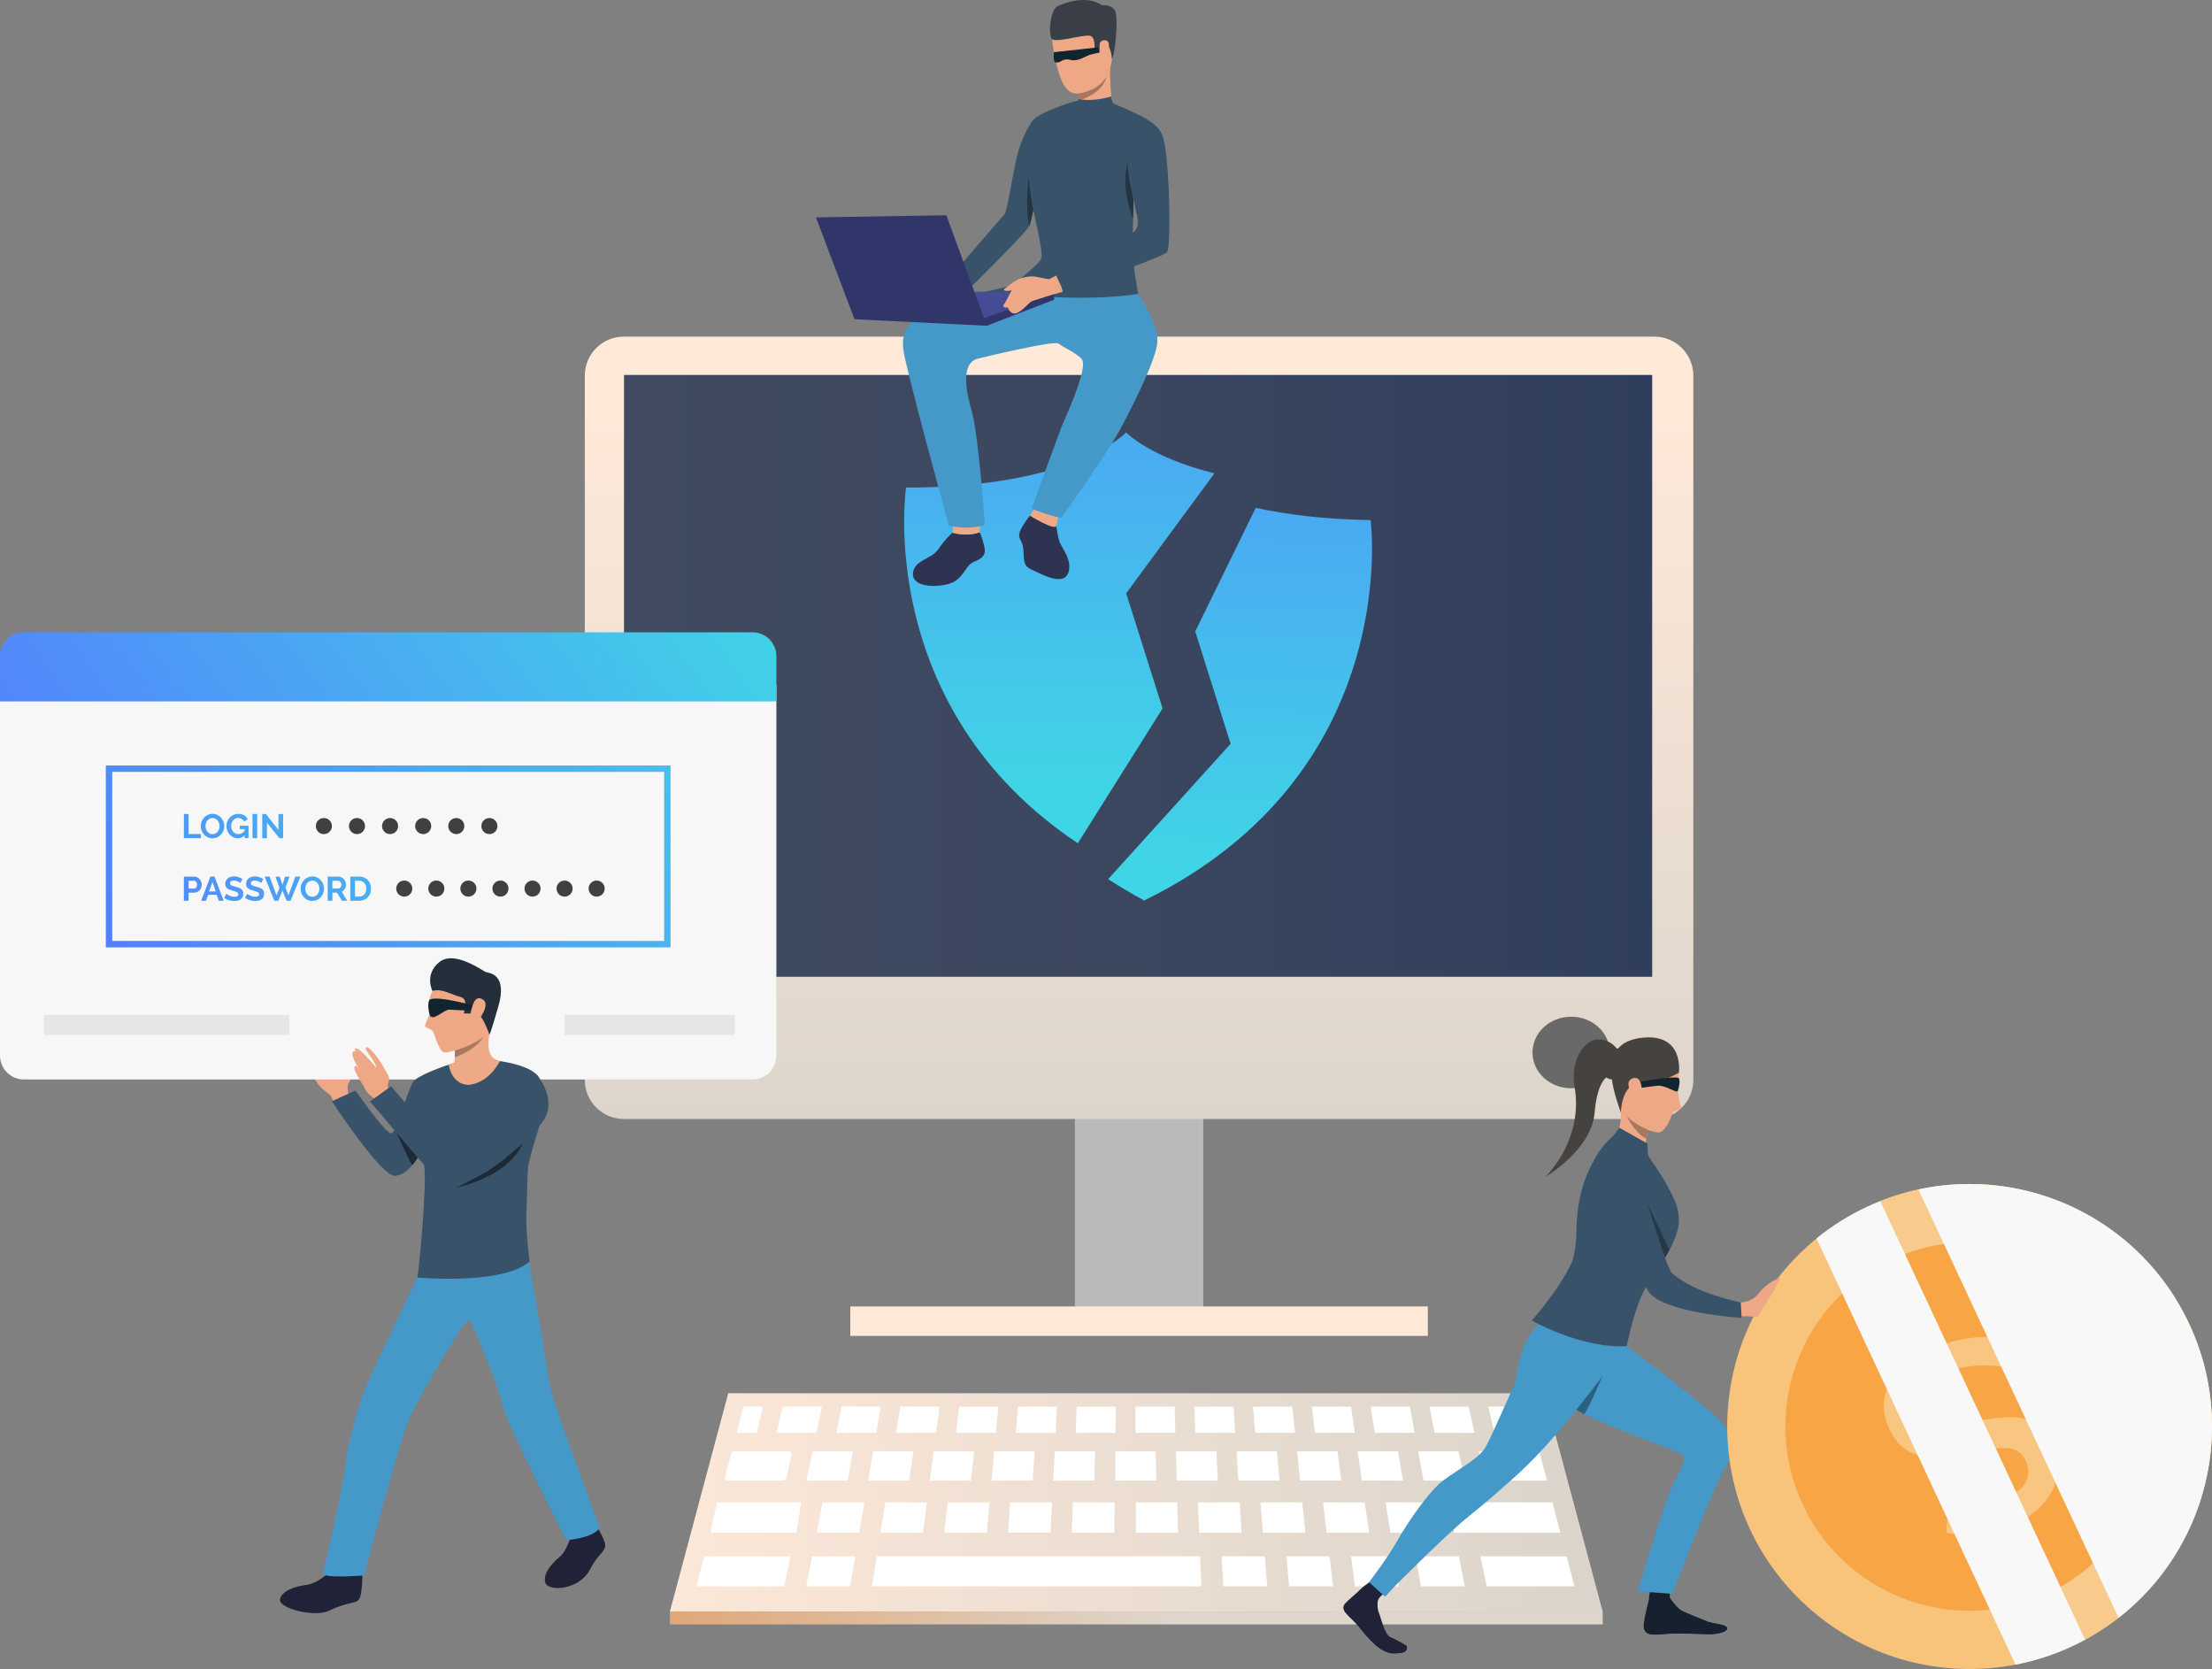 <svg width="509" height="384" viewBox="0 0 509 384" fill="none" xmlns="http://www.w3.org/2000/svg">
<rect x="0" y="0" width="509" height="384" fill="#808080" stroke="none"/>
<g clip-path="url(#clip0_77_11474)">
<path d="M355.357 320.554H261.466H167.573L154.144 370.766H261.466H368.789L355.357 320.554Z" fill="url(#paint0_linear_77_11474)"/>
<path d="M169.052 333.891H181.34C181.853 333.891 182.239 334.29 182.143 334.721L180.954 340.067C180.879 340.397 180.541 340.636 180.15 340.636H167.652C167.128 340.636 166.74 340.221 166.854 339.785L168.254 334.439C168.336 334.12 168.669 333.893 169.052 333.893V333.891Z" fill="white"/>
<path d="M186.974 333.891H196.262L195.027 340.636H185.561L186.974 333.891Z" fill="white"/>
<path d="M200.908 333.891H210.196L209.225 340.636L199.759 340.644L200.908 333.891Z" fill="white"/>
<path d="M214.841 333.891H224.129L223.423 340.636H213.957L214.841 333.891Z" fill="white"/>
<path d="M228.772 333.891H238.062L237.621 340.636H228.154L228.772 333.891Z" fill="white"/>
<path d="M242.706 333.891H251.994L251.819 340.636L242.353 340.644L242.706 333.891Z" fill="white"/>
<path d="M354.2 333.891H340.268L341.769 340.636H355.967L354.2 333.891Z" fill="white"/>
<path d="M335.624 333.891H326.333L327.571 340.636H337.037L335.624 333.891Z" fill="white"/>
<path d="M321.689 333.891H312.401L313.373 340.636L322.839 340.644L321.689 333.891Z" fill="white"/>
<path d="M307.757 333.891H298.469L299.174 340.636H308.64L307.757 333.891Z" fill="white"/>
<path d="M293.825 333.891H284.534L284.976 340.636H294.442L293.825 333.891Z" fill="white"/>
<path d="M279.891 333.891H270.603L270.778 340.636L280.244 340.644L279.891 333.891Z" fill="white"/>
<path d="M256.639 333.891H265.927L266.081 340.636H256.639V333.891Z" fill="white"/>
<path d="M164.968 345.66H184.376L183.272 352.619H163.493L164.968 345.66Z" fill="white"/>
<path d="M357.231 345.66H333.239L334.605 352.619H359.051L357.231 345.66Z" fill="white"/>
<path d="M328.44 345.66H318.844L319.935 352.619H329.715L328.44 345.66Z" fill="white"/>
<path d="M314.046 345.66H304.449L305.269 352.619H315.047L314.046 345.66Z" fill="white"/>
<path d="M299.651 345.66H290.052L290.6 352.619H300.378L299.651 345.66Z" fill="white"/>
<path d="M285.256 345.66H275.656L275.93 352.619H285.711L285.256 345.66Z" fill="white"/>
<path d="M162.067 358.062H181.909L180.462 364.973H160.257L162.067 358.062Z" fill="white"/>
<path d="M186.87 358.062H196.794L195.618 364.973H185.513L186.87 358.062Z" fill="white"/>
<path d="M201.755 358.062H211.676H276.16L276.437 364.973H200.669L201.755 358.062Z" fill="white"/>
<path d="M281.125 358.062H291.046L291.589 364.973H281.487L281.125 358.062Z" fill="white"/>
<path d="M296.008 358.062H305.932L306.746 364.973H296.641L296.008 358.062Z" fill="white"/>
<path d="M310.893 358.062H320.814L321.9 364.973H311.797L310.893 358.062Z" fill="white"/>
<path d="M325.774 358.062H335.696L337.053 364.973H326.951L325.774 358.062Z" fill="white"/>
<path d="M340.656 358.062H360.499L362.309 364.973H342.104L340.656 358.062Z" fill="white"/>
<path d="M270.879 345.66H261.359V352.619H271.063L270.879 345.66Z" fill="white"/>
<path d="M256.484 345.66H246.887L246.613 352.619H256.394L256.484 345.66Z" fill="white"/>
<path d="M242.09 345.66H232.493L231.947 352.619H241.725L242.09 345.66Z" fill="white"/>
<path d="M227.695 345.66H218.098L217.278 352.619H227.056L227.695 345.66Z" fill="white"/>
<path d="M213.299 345.66H203.702L202.608 352.619H212.389L213.299 345.66Z" fill="white"/>
<path d="M198.904 345.66H189.307L187.939 352.619H197.72L198.904 345.66Z" fill="white"/>
<path d="M169.507 329.653L171.082 323.631H175.593L174.122 329.653H169.507Z" fill="white"/>
<path d="M180.105 323.631H189.124L187.862 329.653H178.684L180.105 323.631Z" fill="white"/>
<path d="M193.634 323.631H202.654L201.629 329.653H192.45L193.634 323.631Z" fill="white"/>
<path d="M207.163 323.631H216.184L215.394 329.653H206.218L207.163 323.631Z" fill="white"/>
<path d="M220.692 323.631H229.714L229.161 329.653H219.984L220.692 323.631Z" fill="white"/>
<path d="M234.222 323.631H243.244L242.927 329.653H233.751L234.222 323.631Z" fill="white"/>
<path d="M247.752 323.631H256.772L256.694 329.653H247.516L247.752 323.631Z" fill="white"/>
<path d="M261.282 323.631H270.301L270.461 329.653H261.282V323.631Z" fill="white"/>
<path d="M274.812 323.631H283.832L284.226 329.653H275.049L274.812 323.631Z" fill="white"/>
<path d="M288.343 323.631H297.362L297.993 329.653H288.816L288.343 323.631Z" fill="white"/>
<path d="M301.873 323.631H310.892L311.76 329.653H302.584L301.873 323.631Z" fill="white"/>
<path d="M315.403 323.631H324.423L325.527 329.653H316.348L315.403 323.631Z" fill="white"/>
<path d="M328.934 323.631H337.953L339.294 329.653H330.115L328.934 323.631Z" fill="white"/>
<path d="M342.463 323.631H351.482L353.058 329.653H343.881L342.463 323.631Z" fill="white"/>
<path d="M368.789 370.767H154.144V373.73H368.789V370.767Z" fill="url(#paint1_linear_77_11474)"/>
<path d="M247.339 303.961H276.88V214.211H247.339V303.961Z" fill="url(#paint2_linear_77_11474)"/>
<path d="M380.671 257.446L143.546 257.446C138.59 257.446 134.566 253.421 134.566 248.464L134.566 86.428C134.566 81.471 138.59 77.446 143.546 77.446L380.671 77.446C385.626 77.446 389.65 81.471 389.65 86.428V248.464C389.65 253.421 385.626 257.446 380.671 257.446Z" fill="url(#paint3_linear_77_11474)"/>
<path d="M143.586 224.729L380.182 224.729V86.266L143.586 86.266L143.586 224.729Z" fill="url(#paint4_linear_77_11474)"/>
<path d="M352.64 242.147C352.64 246.694 356.621 250.378 361.534 250.378C366.447 250.378 370.428 246.694 370.428 242.147C370.428 237.6 366.447 233.916 361.534 233.916C356.621 233.916 352.64 237.6 352.64 242.147Z" fill="#696969"/>
<path d="M328.558 300.577H195.66V307.352H328.558V300.577Z" fill="url(#paint5_linear_77_11474)"/>
<path d="M153.824 209.933C153.824 209.933 153.816 209.933 153.813 209.933C153.861 209.954 153.869 209.957 153.824 209.933Z" fill="#323657"/>
<path d="M267.52 162.995L259.14 136.505L279.451 108.904C264.385 105.142 259.14 99.485 259.14 99.485C259.14 99.485 247.417 112.178 208.484 112.178C208.484 112.178 201.022 162.644 248.015 194.009L267.52 162.995Z" fill="url(#paint6_linear_77_11474)"/>
<path d="M315.395 119.659C304.579 119.481 295.885 118.357 288.962 116.829L275.033 145.276L283.179 171.125L254.996 202.261C257.615 203.954 260.348 205.607 263.302 207.175C323.062 177.879 315.397 119.659 315.397 119.659H315.395Z" fill="url(#paint7_linear_77_11474)"/>
<path d="M80.252 252.194C80.252 252.194 79.682 250.03 80.289 249.093C80.896 248.153 81.255 246.643 81.343 246.164C81.46 245.523 82.559 243.593 81.748 243.547C80.936 243.502 79.789 246.667 79.419 247.301C79.049 247.934 78.038 245.158 77.42 244.849C76.803 244.54 71.925 247.08 72.859 248.874C73.79 250.671 76.095 251.821 76.188 252.178C76.284 252.535 76.811 253.52 76.811 253.52L80.252 252.197V252.194Z" fill="#EEA886"/>
<path d="M77.748 245.203C77.748 245.203 74.49 239.94 73.947 239.809C73.401 239.679 73.096 239.908 73.378 240.416C73.66 240.925 76.361 245.61 76.361 245.61C76.361 245.61 71.339 240.163 70.929 239.956C70.69 239.833 70.072 240.249 70.195 240.536C70.317 240.824 74.937 246.547 74.937 246.547C74.937 246.547 70.237 241.471 69.827 241.407C69.471 241.348 68.981 241.857 69.3 242.261C69.62 242.666 73.673 247.655 73.673 247.655C73.673 247.655 69.984 244.205 69.575 244.354C69.324 244.447 68.776 244.78 69.761 245.639C70.746 246.497 72.816 248.789 72.816 248.789L77.745 245.206L77.748 245.203Z" fill="#EEA886"/>
<path d="M0 157.429H178.649V242.861C178.649 245.893 176.187 248.353 173.158 248.353H5.49C2.459 248.353 0 245.89 0 242.861V157.429Z" fill="#F7F7F7"/>
<path d="M5.49 145.476H173.156C176.187 145.476 178.646 147.938 178.646 150.968V161.379H0V150.968C0 147.935 2.462 145.476 5.49 145.476Z" fill="url(#paint8_linear_77_11474)"/>
<path d="M42.312 192.832V187.279H43.39V191.887H46.222V192.835H42.312V192.832Z" fill="url(#paint9_linear_77_11474)"/>
<path d="M48.896 192.872C48.489 192.872 48.122 192.792 47.789 192.632C47.459 192.473 47.174 192.262 46.938 191.999C46.701 191.735 46.517 191.434 46.387 191.096C46.256 190.758 46.192 190.41 46.192 190.055C46.192 189.701 46.262 189.331 46.4 188.991C46.538 188.653 46.727 188.352 46.972 188.091C47.214 187.83 47.502 187.622 47.837 187.468C48.17 187.314 48.532 187.236 48.923 187.236C49.314 187.236 49.689 187.319 50.022 187.484C50.352 187.649 50.637 187.862 50.871 188.128C51.105 188.394 51.289 188.698 51.419 189.036C51.55 189.374 51.614 189.72 51.614 190.069C51.614 190.439 51.547 190.793 51.411 191.128C51.276 191.464 51.089 191.762 50.847 192.02C50.608 192.278 50.32 192.483 49.987 192.638C49.655 192.792 49.293 192.869 48.902 192.869L48.896 192.872ZM47.286 190.055C47.286 190.295 47.323 190.527 47.395 190.753C47.467 190.977 47.574 191.176 47.712 191.347C47.85 191.52 48.018 191.658 48.22 191.762C48.42 191.866 48.649 191.919 48.904 191.919C49.16 191.919 49.397 191.866 49.596 191.759C49.796 191.653 49.966 191.509 50.105 191.333C50.243 191.155 50.347 190.955 50.419 190.734C50.488 190.513 50.525 190.287 50.525 190.058C50.525 189.829 50.488 189.587 50.411 189.363C50.336 189.14 50.227 188.94 50.091 188.77C49.953 188.597 49.782 188.461 49.583 188.36C49.383 188.259 49.157 188.208 48.907 188.208C48.657 188.208 48.415 188.261 48.21 188.368C48.007 188.474 47.837 188.615 47.701 188.791C47.566 188.967 47.462 189.164 47.393 189.385C47.323 189.606 47.286 189.832 47.286 190.061V190.055Z" fill="url(#paint10_linear_77_11474)"/>
<path d="M56.295 192.206C55.85 192.648 55.337 192.872 54.746 192.872C54.381 192.872 54.038 192.797 53.719 192.653C53.397 192.507 53.12 192.307 52.883 192.052C52.646 191.796 52.457 191.495 52.319 191.149C52.181 190.803 52.111 190.428 52.111 190.026C52.111 189.645 52.181 189.286 52.319 188.95C52.457 188.615 52.646 188.319 52.888 188.066C53.131 187.814 53.415 187.614 53.745 187.465C54.073 187.316 54.432 187.241 54.818 187.241C55.34 187.241 55.787 187.35 56.159 187.569C56.532 187.787 56.811 188.082 57 188.452L56.194 189.046C56.053 188.769 55.856 188.559 55.603 188.413C55.35 188.266 55.076 188.194 54.778 188.194C54.544 188.194 54.328 188.245 54.134 188.343C53.94 188.442 53.772 188.578 53.634 188.751C53.495 188.924 53.389 189.121 53.314 189.344C53.24 189.568 53.2 189.805 53.2 190.055C53.2 190.305 53.242 190.561 53.325 190.787C53.407 191.013 53.522 191.21 53.668 191.378C53.815 191.546 53.988 191.676 54.187 191.772C54.387 191.868 54.605 191.916 54.839 191.916C55.377 191.916 55.861 191.663 56.295 191.157V190.766H55.177V189.975H57.187V192.829H56.295V192.203V192.206Z" fill="url(#paint11_linear_77_11474)"/>
<path d="M58.107 192.832V187.279H59.185V192.832H58.107Z" fill="url(#paint12_linear_77_11474)"/>
<path d="M61.423 189.273V192.832H60.346V187.279H61.181L64.074 190.924V187.287H65.155V192.832H64.279L61.426 189.273H61.423Z" fill="url(#paint13_linear_77_11474)"/>
<path d="M42.312 207.237V201.684H44.665C44.921 201.684 45.157 201.737 45.373 201.843C45.589 201.95 45.775 202.091 45.932 202.267C46.089 202.442 46.211 202.639 46.299 202.86C46.387 203.081 46.432 203.305 46.432 203.528C46.432 203.752 46.39 203.992 46.307 204.213C46.225 204.434 46.108 204.631 45.956 204.804C45.804 204.977 45.623 205.115 45.408 205.219C45.195 205.323 44.958 205.376 44.705 205.376H43.39V207.237H42.312ZM43.39 204.428H44.641C44.841 204.428 45.006 204.348 45.139 204.186C45.272 204.024 45.338 203.805 45.338 203.528C45.338 203.387 45.317 203.262 45.275 203.15C45.232 203.039 45.179 202.943 45.109 202.866C45.043 202.788 44.963 202.73 44.87 202.69C44.779 202.65 44.686 202.631 44.593 202.631H43.388V204.431L43.39 204.428Z" fill="url(#paint14_linear_77_11474)"/>
<path d="M48.412 201.684H49.365L51.475 207.237H50.365L49.849 205.852H47.909L47.401 207.237H46.291L48.409 201.684H48.412ZM49.655 205.094L48.889 202.911L48.09 205.094H49.655Z" fill="url(#paint15_linear_77_11474)"/>
<path d="M55.311 203.137C55.273 203.099 55.207 203.051 55.111 202.988C55.015 202.924 54.898 202.865 54.76 202.804C54.621 202.745 54.472 202.692 54.31 202.652C54.148 202.61 53.983 202.591 53.818 202.591C53.52 202.591 53.299 202.644 53.152 202.756C53.006 202.865 52.934 203.02 52.934 203.217C52.934 203.331 52.961 203.427 53.017 203.501C53.073 203.576 53.15 203.642 53.256 203.701C53.36 203.76 53.493 203.81 53.65 203.858C53.81 203.906 53.993 203.954 54.201 204.007C54.472 204.079 54.717 204.159 54.941 204.241C55.162 204.324 55.351 204.428 55.505 204.553C55.659 204.678 55.776 204.827 55.862 205.003C55.944 205.178 55.987 205.391 55.987 205.647C55.987 205.945 55.931 206.198 55.819 206.408C55.707 206.619 55.556 206.792 55.367 206.919C55.178 207.05 54.957 207.146 54.709 207.204C54.462 207.263 54.201 207.295 53.932 207.295C53.514 207.295 53.102 207.234 52.697 207.108C52.29 206.983 51.925 206.805 51.603 206.576L52.08 205.644C52.128 205.692 52.21 205.753 52.335 205.828C52.458 205.905 52.602 205.98 52.769 206.054C52.937 206.129 53.12 206.193 53.325 206.246C53.528 206.299 53.738 206.323 53.951 206.323C54.544 206.323 54.842 206.134 54.842 205.751C54.842 205.631 54.808 205.53 54.741 205.445C54.675 205.362 54.576 205.288 54.451 205.226C54.326 205.165 54.174 205.107 53.999 205.053C53.82 205 53.623 204.944 53.405 204.88C53.139 204.808 52.908 204.729 52.713 204.641C52.519 204.556 52.354 204.454 52.224 204.335C52.093 204.217 51.995 204.082 51.931 203.927C51.864 203.773 51.832 203.589 51.832 203.376C51.832 203.094 51.886 202.844 51.989 202.626C52.093 202.407 52.24 202.224 52.423 202.077C52.607 201.931 52.822 201.822 53.067 201.744C53.312 201.67 53.575 201.63 53.858 201.63C54.249 201.63 54.608 201.691 54.935 201.814C55.263 201.936 55.55 202.08 55.795 202.247L55.319 203.123L55.311 203.137Z" fill="url(#paint16_linear_77_11474)"/>
<path d="M60.104 203.137C60.066 203.099 60 203.051 59.904 202.988C59.808 202.924 59.691 202.865 59.553 202.804C59.414 202.745 59.265 202.692 59.103 202.652C58.941 202.61 58.776 202.591 58.611 202.591C58.313 202.591 58.092 202.644 57.945 202.756C57.799 202.865 57.727 203.02 57.727 203.217C57.727 203.331 57.754 203.427 57.81 203.501C57.865 203.576 57.943 203.642 58.049 203.701C58.153 203.76 58.286 203.81 58.443 203.858C58.603 203.906 58.786 203.954 58.994 204.007C59.265 204.079 59.51 204.159 59.734 204.241C59.955 204.324 60.144 204.428 60.298 204.553C60.452 204.678 60.569 204.827 60.655 205.003C60.737 205.178 60.78 205.391 60.78 205.647C60.78 205.945 60.724 206.198 60.612 206.408C60.5 206.619 60.349 206.792 60.16 206.919C59.968 207.05 59.75 207.146 59.502 207.204C59.255 207.263 58.994 207.295 58.725 207.295C58.307 207.295 57.898 207.234 57.49 207.108C57.083 206.983 56.718 206.805 56.397 206.576L56.873 205.644C56.921 205.692 57.003 205.753 57.128 205.828C57.251 205.905 57.395 205.98 57.562 206.054C57.73 206.129 57.913 206.193 58.118 206.246C58.321 206.299 58.531 206.323 58.744 206.323C59.337 206.323 59.635 206.134 59.635 205.751C59.635 205.631 59.601 205.53 59.534 205.445C59.468 205.362 59.369 205.288 59.244 205.226C59.119 205.165 58.967 205.107 58.792 205.053C58.613 205 58.416 204.944 58.198 204.88C57.932 204.808 57.7 204.729 57.506 204.641C57.312 204.556 57.147 204.454 57.017 204.335C56.886 204.217 56.788 204.082 56.724 203.927C56.657 203.773 56.625 203.589 56.625 203.376C56.625 203.094 56.679 202.844 56.782 202.626C56.886 202.407 57.03 202.224 57.216 202.077C57.4 201.931 57.615 201.822 57.86 201.744C58.105 201.67 58.368 201.63 58.651 201.63C59.042 201.63 59.401 201.691 59.728 201.814C60.056 201.936 60.343 202.08 60.588 202.247L60.112 203.123L60.104 203.137Z" fill="url(#paint17_linear_77_11474)"/>
<path d="M63.379 201.7H64.372L64.998 203.536L65.623 201.7H66.624L65.676 204.226L66.379 206.002L67.951 201.684H69.125L66.866 207.237H65.958L64.998 204.905L64.037 207.237H63.129L60.886 201.684H62.043L63.624 206.002L64.314 204.226L63.382 201.7H63.379Z" fill="url(#paint18_linear_77_11474)"/>
<path d="M71.864 207.276C71.457 207.276 71.09 207.196 70.757 207.037C70.427 206.877 70.142 206.667 69.905 206.403C69.668 206.14 69.485 205.839 69.354 205.501C69.224 205.163 69.16 204.814 69.16 204.46C69.16 204.106 69.229 203.736 69.368 203.395C69.506 203.057 69.695 202.756 69.937 202.495C70.179 202.234 70.467 202.027 70.802 201.872C71.135 201.718 71.499 201.641 71.888 201.641C72.277 201.641 72.654 201.723 72.987 201.888C73.317 202.053 73.602 202.266 73.836 202.532C74.07 202.799 74.254 203.102 74.384 203.44C74.515 203.778 74.579 204.124 74.579 204.473C74.579 204.843 74.509 205.197 74.376 205.533C74.241 205.868 74.054 206.166 73.812 206.424C73.573 206.683 73.285 206.888 72.953 207.042C72.62 207.196 72.258 207.274 71.867 207.274L71.864 207.276ZM70.254 204.46C70.254 204.699 70.291 204.931 70.363 205.157C70.435 205.381 70.541 205.581 70.68 205.751C70.818 205.924 70.986 206.062 71.188 206.166C71.39 206.27 71.617 206.323 71.872 206.323C72.127 206.323 72.364 206.27 72.564 206.164C72.764 206.057 72.934 205.913 73.072 205.738C73.211 205.559 73.314 205.36 73.386 205.139C73.456 204.918 73.493 204.691 73.493 204.462C73.493 204.234 73.456 203.991 73.378 203.768C73.304 203.544 73.195 203.344 73.056 203.174C72.918 203.001 72.748 202.865 72.548 202.764C72.348 202.663 72.122 202.612 71.872 202.612C71.622 202.612 71.38 202.666 71.175 202.772C70.972 202.879 70.802 203.02 70.666 203.195C70.531 203.371 70.427 203.568 70.358 203.789C70.289 204.01 70.251 204.236 70.251 204.465L70.254 204.46Z" fill="url(#paint19_linear_77_11474)"/>
<path d="M75.406 207.237V201.684H77.863C78.118 201.684 78.355 201.737 78.571 201.843C78.786 201.95 78.972 202.091 79.129 202.267C79.286 202.442 79.409 202.639 79.497 202.86C79.585 203.081 79.63 203.305 79.63 203.528C79.63 203.888 79.539 204.215 79.361 204.511C79.18 204.806 78.938 205.017 78.629 205.147L79.896 207.237H78.685L77.551 205.376H76.487V207.237H75.409H75.406ZM76.484 204.428H77.836C77.934 204.428 78.028 204.404 78.113 204.359C78.198 204.311 78.272 204.247 78.336 204.167C78.398 204.087 78.448 203.992 78.485 203.882C78.523 203.773 78.541 203.656 78.541 203.531C78.541 203.406 78.52 203.281 78.477 203.172C78.435 203.063 78.379 202.967 78.31 202.887C78.238 202.807 78.158 202.743 78.068 202.698C77.977 202.653 77.884 202.631 77.791 202.631H76.484V204.431V204.428Z" fill="url(#paint20_linear_77_11474)"/>
<path d="M80.606 207.237V201.684H82.624C83.079 201.684 83.475 201.755 83.816 201.902C84.157 202.048 84.444 202.245 84.673 202.496C84.902 202.746 85.075 203.039 85.189 203.374C85.304 203.709 85.362 204.069 85.362 204.45C85.362 204.873 85.298 205.253 85.171 205.594C85.043 205.935 84.859 206.228 84.62 206.47C84.38 206.712 84.093 206.901 83.755 207.034C83.419 207.168 83.041 207.234 82.624 207.234H80.606V207.237ZM84.274 204.452C84.274 204.186 84.237 203.941 84.165 203.717C84.09 203.494 83.984 203.299 83.843 203.14C83.702 202.977 83.529 202.852 83.324 202.764C83.119 202.677 82.885 202.631 82.624 202.631H81.684V206.292H82.624C82.89 206.292 83.124 206.244 83.332 206.151C83.537 206.057 83.71 205.927 83.848 205.765C83.986 205.6 84.093 205.405 84.165 205.182C84.237 204.958 84.274 204.716 84.274 204.455V204.452Z" fill="url(#paint21_linear_77_11474)"/>
<path d="M76.374 190.055C76.374 191.077 75.546 191.905 74.524 191.905C73.502 191.905 72.675 191.077 72.675 190.055C72.675 189.033 73.502 188.205 74.524 188.205C75.546 188.205 76.374 189.033 76.374 190.055Z" fill="#404040"/>
<path d="M83.993 190.055C83.993 191.077 83.165 191.905 82.144 191.905C81.122 191.905 80.294 191.077 80.294 190.055C80.294 189.033 81.122 188.205 82.144 188.205C83.165 188.205 83.993 189.033 83.993 190.055Z" fill="#404040"/>
<path d="M91.61 190.055C91.61 191.077 90.783 191.905 89.761 191.905C88.739 191.905 87.911 191.077 87.911 190.055C87.911 189.033 88.739 188.205 89.761 188.205C90.783 188.205 91.61 189.033 91.61 190.055Z" fill="#404040"/>
<path d="M99.23 190.055C99.23 191.077 98.402 191.905 97.38 191.905C96.358 191.905 95.53 191.077 95.53 190.055C95.53 189.033 96.358 188.205 97.38 188.205C98.402 188.205 99.23 189.033 99.23 190.055Z" fill="#404040"/>
<path d="M106.846 190.055C106.846 191.077 106.018 191.905 104.996 191.905C103.974 191.905 103.146 191.077 103.146 190.055C103.146 189.033 103.974 188.205 104.996 188.205C106.018 188.205 106.846 189.033 106.846 190.055Z" fill="#404040"/>
<path d="M114.466 190.055C114.466 191.077 113.638 191.905 112.616 191.905C111.594 191.905 110.767 191.077 110.767 190.055C110.767 189.033 111.594 188.205 112.616 188.205C113.638 188.205 114.466 189.033 114.466 190.055Z" fill="#404040"/>
<path d="M94.873 204.438C94.873 205.46 94.045 206.288 93.023 206.288C92.001 206.288 91.174 205.46 91.174 204.438C91.174 203.416 92.001 202.588 93.023 202.588C94.045 202.588 94.873 203.416 94.873 204.438Z" fill="#404040"/>
<path d="M102.253 204.438C102.253 205.46 101.425 206.288 100.403 206.288C99.381 206.288 98.554 205.46 98.554 204.438C98.554 203.416 99.381 202.588 100.403 202.588C101.425 202.588 102.253 203.416 102.253 204.438Z" fill="#404040"/>
<path d="M109.63 204.438C109.63 205.46 108.802 206.288 107.78 206.288C106.758 206.288 105.931 205.46 105.931 204.438C105.931 203.416 106.758 202.588 107.78 202.588C108.802 202.588 109.63 203.416 109.63 204.438Z" fill="#404040"/>
<path d="M117.007 204.438C117.007 205.46 116.179 206.288 115.157 206.288C114.135 206.288 113.308 205.46 113.308 204.438C113.308 203.416 114.135 202.588 115.157 202.588C116.179 202.588 117.007 203.416 117.007 204.438Z" fill="#404040"/>
<path d="M124.387 204.438C124.387 205.46 123.559 206.288 122.537 206.288C121.515 206.288 120.688 205.46 120.688 204.438C120.688 203.416 121.515 202.588 122.537 202.588C123.559 202.588 124.387 203.416 124.387 204.438Z" fill="#404040"/>
<path d="M131.764 204.438C131.764 205.46 130.936 206.288 129.914 206.288C128.892 206.288 128.064 205.46 128.064 204.438C128.064 203.416 128.892 202.588 129.914 202.588C130.936 202.588 131.764 203.416 131.764 204.438Z" fill="#404040"/>
<path d="M139.144 204.438C139.144 205.46 138.316 206.288 137.294 206.288C136.272 206.288 135.444 205.46 135.444 204.438C135.444 203.416 136.272 202.588 137.294 202.588C138.316 202.588 139.144 203.416 139.144 204.438Z" fill="#404040"/>
<path d="M154.301 217.959H24.349V176.116H154.298V217.959H154.301ZM25.823 216.487H152.829V177.588H25.823V216.487Z" fill="url(#paint22_linear_77_11474)"/>
<path d="M66.546 233.501H10.089V238.093H66.546V233.501Z" fill="#E6E6E6"/>
<path d="M169.074 233.501H129.915V238.093H169.074V233.501Z" fill="#E6E6E6"/>
<path d="M76.424 361.143C76.424 361.143 73.297 364.285 70.607 364.623C67.919 364.961 64.797 365.972 64.433 367.998C64.065 370.027 72.398 372.178 75.679 370.594C80.576 368.227 82 369.167 82.745 367.716C83.49 366.265 83.352 361.258 83.466 360.776C83.607 360.182 76.424 361.141 76.424 361.141V361.143Z" fill="#202338"/>
<path d="M131.671 352.254C131.671 352.254 130.764 356.553 128.77 358.201C126.777 359.849 124.784 362.298 125.529 364.239C126.277 366.179 133.382 365.95 135.924 360.818C137.531 357.576 139.397 357.014 139.251 355.379C139.107 353.747 136.624 350.249 136.47 349.776C136.278 349.19 131.669 352.254 131.669 352.254H131.671Z" fill="#202338"/>
<path d="M97.558 290.725C97.558 290.725 86.78 313.055 84.347 318.717C82.093 323.964 79.773 333.388 79.464 337.072C79.073 341.707 74.636 360.56 74.362 361.915C74.088 363.27 83.757 362.456 83.757 362.456C83.757 362.456 92.18 330.34 94.41 325.785C95.897 322.745 107.083 302.516 108.073 303.772C109.063 305.029 115.075 320.141 115.807 323.767C116.539 327.393 130.311 354.355 130.311 354.355C130.311 354.355 136.741 353.884 138.007 351.434C138.007 351.434 127.735 324.108 126.593 319.135C126.013 316.603 123.884 300.66 121.201 288.436C119.823 282.151 97.558 290.723 97.558 290.723V290.725Z" fill="#4499C9"/>
<path d="M124.863 256.72C124.863 256.72 121.159 267.874 121.241 270.528C121.324 273.182 119.187 257.548 124.863 256.72Z" fill="#385369"/>
<path d="M98.548 260.84C98.548 260.84 98.088 262.382 97.218 264.234C96.898 264.913 96.526 265.632 96.1 266.332C96.025 266.455 95.948 266.577 95.871 266.699C95.568 267.171 95.243 267.628 94.892 268.052C93.79 269.391 92.457 270.413 90.91 270.528C87.743 270.762 76.366 253.365 76.366 253.365L81.801 250.895C81.801 250.895 89.002 261.293 90.12 260.72C91.238 260.148 92.395 255.926 92.395 255.926C93.718 255.196 95.735 257.217 97.098 258.886C97.186 258.995 97.271 259.102 97.353 259.206C98.069 260.113 98.548 260.843 98.548 260.843V260.84Z" fill="#385369"/>
<path d="M121.859 290.227C115.7 295.743 96.02 293.917 96.02 293.917C96.305 293.235 98.298 272.713 97.601 268.076C96.903 263.438 97.297 259.501 96.68 259.32C96.062 259.142 91.831 257.664 91.831 257.664C91.831 257.664 94.082 250.508 95.025 248.956C95.967 247.404 102.705 245.136 102.705 245.136C102.705 245.136 107.94 243.26 113.491 243.917C122.766 245.014 123.879 247.745 123.879 247.745L121.726 261.527C121.726 261.527 121.726 261.577 121.72 261.676C121.71 261.985 121.683 262.757 121.643 263.824C121.486 268.254 121.156 277.739 121.108 279.999C121.034 283.63 121.856 290.232 121.856 290.232L121.859 290.227Z" fill="#385369"/>
<path d="M115.024 244.162C114.644 244.862 114.239 245.469 113.83 246.001C110.934 249.736 107.575 249.603 107.575 249.603C105.521 249.422 104.43 248.094 103.858 246.898C103.363 245.866 103.259 244.934 103.259 244.934L104.48 244.495C104.579 244.183 104.635 243.744 104.661 243.254C104.68 242.991 104.685 242.714 104.688 242.431C104.688 242.187 104.685 241.939 104.68 241.697C104.677 241.598 104.675 241.502 104.672 241.407C104.635 240.368 104.555 239.503 104.555 239.503C104.555 239.503 113.34 234.754 112.624 238.103C112.297 239.636 112.35 240.837 112.568 241.723C112.829 242.78 113.327 243.387 113.704 243.571C114.54 243.973 115.03 244.165 115.03 244.165L115.024 244.162Z" fill="#EEA987"/>
<path d="M89.787 250.935C89.787 250.935 89.303 250.504 89.249 249.985C89.154 249.09 90.048 247.938 89.02 247.123C87.993 246.308 84.31 248.792 83.935 249.561C83.559 250.331 84.568 251.832 86.937 253.272C89.305 254.71 89.787 250.935 89.787 250.935Z" fill="#EEA886"/>
<path d="M89.324 247.445C89.324 247.445 88.467 245.719 87.267 243.92C86.213 242.341 84.731 240.667 84.299 240.954C83.714 241.348 85.05 242.528 85.984 244.162C86.844 245.669 86.404 245.517 86.404 245.517C86.404 245.517 86.532 245.554 85.255 244.098C83.882 242.533 82.202 240.872 81.816 241.221C81.574 241.439 81.521 241.441 81.92 242.091C81.606 241.769 81.465 241.806 81.308 241.926C80.491 242.536 82.123 245.15 82.772 246.185C82.269 245.392 81.808 244.862 81.55 245.541C81.255 246.316 83.74 249.907 84.499 251.278C85.327 252.774 89.324 247.442 89.324 247.442V247.445Z" fill="#EEA886"/>
<path d="M124.656 258.327C128.637 253.48 123.711 247.471 123.711 247.471C120.797 244.988 114.423 255.407 113.619 256.427C112.815 257.446 106.718 262.896 105.018 264.735C104.15 265.675 100.499 261.668 98.828 260.074C97.824 259.115 89.987 249.92 89.987 249.92C89.987 249.92 84.592 253.818 85.044 253.49C85.497 253.16 101.018 273.488 103.897 273.642C103.897 273.642 115.043 270.038 124.656 258.33V258.327Z" fill="#385369"/>
<path d="M96.1 266.333C96.025 266.455 95.948 266.578 95.871 266.7C95.567 267.171 95.243 267.629 94.892 268.052C94.144 267.158 91.312 260.764 91.269 260.665L96.1 266.333Z" fill="#1D2A36"/>
<path d="M120.283 263.053C120.283 263.053 115.293 267.53 112.584 269.184C109.875 270.839 105.353 273.094 104.848 273.288C104.848 273.288 116.824 270.951 120.283 263.053Z" fill="#1D2A36"/>
<path d="M99.893 227.234C99.893 227.234 97.984 230.772 98.929 231.323C99.712 231.778 98.014 235.25 97.793 235.817C97.572 236.384 99.209 236.796 99.555 237.161C99.903 237.526 100.933 242.019 102.283 242.152C103.632 242.288 109.705 240.175 111.36 238.455C113.016 236.735 114.373 228.964 113.268 225.685C112.164 222.408 103.259 221.055 99.893 227.234Z" fill="#EEA886"/>
<path d="M99.512 228.001C99.512 228.001 97.564 224.181 101.101 221.346C104.637 218.511 111.16 223.486 111.895 223.675C112.629 223.864 116.8 224.152 114.695 231.478C112.885 237.768 112.635 238.032 112.635 238.032C112.635 238.032 111.285 234.387 110.522 233.831C109.327 232.963 106.708 233.171 106.708 233.171C106.708 233.171 107.956 229.857 106.005 229.388C104.055 228.92 101.484 227.266 99.512 227.998V228.001Z" fill="#252E3B"/>
<path d="M111.182 238.625C111.182 238.625 109.753 241.444 104.659 243.254C104.678 242.991 104.683 242.714 104.686 242.432C104.686 242.187 104.683 241.939 104.678 241.697C104.678 241.697 108.606 240.622 111.182 238.628V238.625Z" fill="#A77860"/>
<path d="M98.702 230.314C98.702 230.314 98.3 231.179 98.814 233.306C99.325 235.433 102.197 232.183 103.41 232.284C104.626 232.382 108.403 232.537 108.403 232.537L109.459 231.477C109.459 231.477 99.062 228.527 98.702 230.314Z" fill="#102530"/>
<path d="M108.783 231.278C108.956 230.823 109.513 228.869 111.187 230.016C112.863 231.163 110.143 234.845 109.851 234.893C109.558 234.941 107.336 235.103 108.783 231.278Z" fill="#EEA886"/>
<path d="M317.003 368.597C317.003 368.597 316.907 367.53 319.028 366.215L316.13 363.34C316.13 363.34 314.477 364.285 312.864 365.874C311.252 367.463 317.003 368.597 317.003 368.597Z" fill="#202338"/>
<path d="M384.27 367.663C384.27 367.663 383.969 365.038 384.746 363.734L381.22 363.135C381.22 363.135 379.306 366.063 379.469 367.775C379.631 369.487 384.27 367.666 384.27 367.666V367.663Z" fill="#16202E"/>
<path d="M323.661 378.815C323.659 379.805 323.731 380.351 320.699 380.391C317.668 380.428 314.749 376.818 312.707 374.273C310.666 371.731 308.013 370.52 309.682 368.797C309.886 368.587 310.102 368.371 310.326 368.156C311.909 366.628 313.788 365.129 314.035 364.823C314.318 364.477 317.04 368.153 317.04 368.153C317.04 368.153 316.811 369.998 317.298 371.076C317.785 372.152 318.557 376.062 319.994 376.712C321.431 377.356 323.659 378.594 323.659 378.809L323.661 378.815Z" fill="#202338"/>
<path d="M393.366 375.979C391.349 375.942 385.632 375.646 382.457 375.979C379.282 376.315 378.05 375.83 378.271 373.549C378.282 373.426 378.298 373.301 378.314 373.173C378.598 370.945 379.49 368.142 379.551 367.21C379.615 366.225 383.636 366.771 383.636 366.771C383.636 366.771 385.744 369.886 386.902 370.522C388.059 371.155 391.567 372.452 392.911 373.051C393.009 373.096 393.116 373.136 393.228 373.173C394.649 373.655 397.052 373.722 397.398 374.483C397.771 375.306 395.381 376.016 393.361 375.979H393.366Z" fill="#16202E"/>
<path d="M393.366 375.979C391.349 375.942 385.632 375.647 382.457 375.979C379.282 376.315 378.05 375.83 378.271 373.549C378.282 373.426 378.298 373.301 378.314 373.174C379.077 372.644 384.586 372.963 387.841 373.386C391.099 373.81 393.228 373.174 393.228 373.174C394.649 373.655 397.052 373.722 397.398 374.483C397.771 375.306 395.381 376.017 393.361 375.979H393.366Z" fill="#16202E"/>
<path d="M323.754 378.78C323.752 379.773 323.728 380.353 320.696 380.39C317.665 380.428 314.746 376.818 312.705 374.273C310.663 371.73 308.01 370.519 309.679 368.797C309.884 368.587 310.099 368.371 310.323 368.155C310.416 368.23 314.339 371.526 315.589 373.823C317.668 377.64 319.893 376.698 319.991 376.714C321.428 377.358 323.749 378.559 323.749 378.777L323.754 378.78Z" fill="#202338"/>
<path d="M397.316 336.977C394.165 342.122 384.845 366.688 384.845 366.688L376.845 366.132C376.845 366.132 381.928 348.956 384.488 342.594C386.383 337.887 389.121 335.51 386.415 334.291C384.129 333.26 370.383 328.277 364.539 325.367C363.791 324.995 363.174 324.656 362.727 324.366C362.53 324.238 362.367 324.121 362.24 324.012C359.525 321.707 364.903 304.629 374.309 309.714C374.309 309.714 394.92 325.088 396.528 327.755C398.135 330.425 400.469 331.828 397.318 336.974L397.316 336.977Z" fill="#4499C9"/>
<path d="M373.867 309.208C373.867 309.208 360.864 328.796 348.835 339.543C345.431 342.583 342.66 345.106 337.785 349.017C335.193 351.096 330.629 355.435 326.921 359.043L326.767 359.194C324.124 361.771 321.942 363.946 321.269 364.62C321.245 364.641 321.223 364.662 321.205 364.684L321.13 364.758L318.719 367.367L315.033 364.005C315.033 364.005 319.124 358.712 321.426 354.653C324.659 348.951 329.439 342.588 331.959 340.714C336.278 337.506 340.521 335.539 342.051 332.587C343.584 329.634 348.795 317.769 348.795 317.769C348.795 317.769 349.683 305.569 357.053 302.635C363.996 299.872 373.862 309.211 373.862 309.211L373.867 309.208Z" fill="#4499C9"/>
<path d="M380.017 258.062C379.682 258.581 379.426 259.249 379.232 259.962C379.046 260.636 378.915 261.349 378.822 262.007C378.62 263.439 378.601 264.624 378.601 264.624C378.601 264.624 370.668 262.571 372.052 260.756C373.436 258.94 372.882 253.254 372.882 253.254C372.882 253.254 381.119 256.353 380.014 258.059L380.017 258.062Z" fill="#EEA987"/>
<path d="M385.111 242.821C385.111 242.821 387.091 244.679 385.976 249.769C385.976 249.769 386.271 253.869 386.868 254.606C387.466 255.341 385.154 255.517 384.89 256.02C384.627 256.523 384.079 258.906 382.418 260.29C380.757 261.674 372.978 257.007 372.685 254.529C372.393 252.051 367.294 241.28 376.028 241.133C384.762 240.987 385.108 242.821 385.108 242.821H385.111Z" fill="#EEA886"/>
<path d="M384.166 287.562C383.86 288.138 383.519 288.736 383.144 289.367C382.133 291.071 380.882 292.988 379.392 295.219C379.062 295.709 378.657 296.257 378.309 296.922C376.408 300.564 374.961 306.706 374.476 308.921C374.362 309.445 374.309 309.714 374.309 309.714C363.767 310.294 352.462 303.801 352.462 303.801C359.155 296.233 361.681 290.478 361.681 290.478C362.343 288.46 362.708 286.213 362.745 283.255C362.86 274.71 365.071 269.923 367.245 266.125C369.42 262.323 372.052 260.758 372.052 260.758L378.631 264.458C379.464 266.857 382.186 269.468 384.967 275.304C387.019 279.611 386.748 282.728 384.163 287.562H384.166Z" fill="#385369"/>
<path d="M386.33 246.779C386.33 246.779 387.658 237.329 377.268 238.833C366.878 240.335 371.746 252.173 372.991 256.017C372.991 256.017 372.946 248.976 377.92 248.976C382.894 248.976 384.132 247.858 386.33 246.782V246.779Z" fill="#464240"/>
<path d="M373.388 242.123C373.388 242.123 370.495 239.123 368.233 242.307C365.971 245.491 370.469 250.227 372.467 247.597C374.466 244.967 373.388 242.123 373.388 242.123Z" fill="#464240"/>
<path d="M379.232 259.965C379.046 260.639 378.915 261.352 378.822 262.01C376.211 260.695 374.367 256.917 374.367 256.917C376.227 258.65 379.229 259.965 379.229 259.965H379.232Z" fill="#A77860"/>
<path d="M492.652 367.647C514.431 345.862 514.431 310.541 492.652 288.756C470.873 266.971 435.563 266.971 413.784 288.756C392.006 310.541 392.006 345.862 413.784 367.647C435.563 389.432 470.873 389.432 492.652 367.647Z" fill="#F8C47C"/>
<path d="M479.8 377.241L432.66 276.347C459.888 265.515 491.172 277.686 503.741 304.584C516.308 331.482 505.572 363.297 479.8 377.244V377.241Z" fill="#F8CA8B"/>
<path d="M414.822 346.154C404.911 324.939 414.068 299.708 435.274 289.794C456.482 279.881 481.706 289.041 491.616 310.253C501.527 331.467 492.37 356.698 471.164 366.615C449.956 376.528 424.732 367.368 414.819 346.156L414.822 346.154Z" fill="#F8A545"/>
<path d="M448.286 346.161C448.796 346.377 449.48 346.547 450.335 346.672C451.189 346.795 452.139 346.853 453.182 346.845C454.226 346.834 455.327 346.731 456.485 346.531C457.645 346.331 458.784 346.015 459.902 345.583L454.476 333.971L453.305 334.245C451.059 334.703 448.983 335.012 447.077 335.174C445.172 335.337 443.455 335.249 441.933 334.914C440.408 334.578 439.045 333.929 437.845 332.962C436.642 331.996 435.623 330.617 434.785 328.823C433.859 326.839 433.425 324.981 433.478 323.248C433.534 321.513 433.968 319.886 434.785 318.366C435.602 316.846 436.73 315.462 438.175 314.218C439.62 312.973 441.289 311.886 443.176 310.957L440.424 305.066L443.341 303.703L446.146 309.706C448.927 308.636 451.735 307.97 454.577 307.712C457.419 307.454 460.214 307.64 462.968 308.266L462.625 314.988C462.005 314.732 461.177 314.525 460.15 314.368C459.12 314.21 457.967 314.133 456.695 314.139C455.421 314.139 454.071 314.248 452.645 314.461C451.218 314.671 449.797 315.017 448.381 315.496L453.808 327.108C454.066 327.079 454.332 327.034 454.601 326.978C454.87 326.919 455.133 326.877 455.394 326.847C457.621 326.443 459.607 326.187 461.355 326.078C463.104 325.966 464.655 326.097 466.013 326.464C467.37 326.831 468.557 327.449 469.579 328.317C470.598 329.185 471.476 330.404 472.211 331.975C473.065 333.806 473.509 335.582 473.536 337.302C473.565 339.019 473.241 340.664 472.562 342.234C471.883 343.805 470.904 345.243 469.624 346.547C468.344 347.851 466.803 349.015 465.004 350.04L467.652 355.705L464.735 357.068L462.087 351.403C459.588 352.39 457.116 352.952 454.675 353.09C452.235 353.229 449.957 353.085 447.846 352.659L448.296 346.161H448.286ZM466.111 336.05C465.376 334.48 464.275 333.559 462.806 333.29C461.337 333.021 459.338 333.109 456.818 333.561L461.981 344.612C464.208 343.432 465.643 342.115 466.281 340.653C466.92 339.192 466.864 337.658 466.114 336.05H466.111ZM441.201 325.003C441.97 326.648 443.205 327.585 444.906 327.816C446.609 328.045 448.794 327.947 451.463 327.518L446.274 316.412C443.9 317.567 442.266 318.877 441.379 320.341C440.491 321.805 440.432 323.357 441.201 325.005V325.003Z" fill="#F8C681"/>
<g style="mix-blend-mode:soft-light">
<path d="M487.499 372.216C507.592 356.586 514.975 328.624 503.741 304.582C492.51 280.541 466.328 268.269 441.453 273.662L487.499 372.216Z" fill="#F8F8F8"/>
</g>
<g style="mix-blend-mode:soft-light">
<path d="M463.795 382.986L417.988 284.944C421.472 282.108 425.355 279.654 429.608 277.665C430.619 277.192 431.635 276.752 432.66 276.348L479.8 377.241C478.831 377.766 477.841 378.266 476.83 378.737C472.577 380.726 468.202 382.132 463.795 382.986Z" fill="#F8F8F8"/>
</g>
<path d="M371.889 241.112C371.889 241.112 370.548 239.075 367.61 239.144C364.675 239.214 361.217 243.779 362.346 250.211C363.474 256.645 361.641 264.264 355.714 270.688C355.714 270.688 366.226 264.557 366.931 256.014C367.637 247.471 370.644 247.349 370.644 247.349L371.889 241.109V241.112Z" fill="#464240"/>
<path d="M399.472 302.849C399.472 302.849 402.285 302.809 402.95 302.889C403.615 302.968 404.267 303.032 404.456 302.897C404.643 302.758 405.947 300.373 406.41 299.785C406.873 299.196 409.976 293.912 409.667 293.965C409.361 294.018 406.761 294.948 404.656 297.583C402.554 300.219 400.025 299.359 399.163 299.992C398.301 300.626 399.469 302.851 399.469 302.851L399.472 302.849Z" fill="#EEA886"/>
<path d="M362.727 324.366C362.727 324.366 368.334 317.32 368.752 316.486C368.531 317.019 365.697 323.863 364.539 325.367C363.791 324.994 363.174 324.656 362.727 324.366Z" fill="#2B6080"/>
<path d="M384.166 287.563C383.86 288.138 383.52 288.737 383.144 289.368C383.144 289.368 379.493 279.383 379.086 276.904C379.086 276.904 382.455 283.866 384.166 287.563Z" fill="#273847"/>
<path d="M400.567 299.652C400.567 299.652 390.031 297.613 384.754 292.933C383.373 291.708 377.422 271.359 377.422 271.359C377.422 271.359 375.801 266.221 371.269 267.872C366.737 269.522 368.743 274.684 368.743 274.684C368.743 274.684 375.62 290.71 379.184 296.915C382.148 302.08 400.764 303.203 400.764 303.203L400.567 299.652Z" fill="#385369"/>
<path d="M371.211 261.368L372.624 259.462L379.086 263.104L379.232 266.314L371.211 261.368Z" fill="#385369"/>
<path d="M386.261 248.004C386.261 248.004 386.849 248.464 386.091 250.977C385.883 251.661 383.262 249.62 381.457 249.79C379.656 249.96 376.627 250.437 376.627 250.437V249.026C376.627 249.026 384.656 247.493 386.261 248.004Z" fill="#102530"/>
<path d="M377.274 248.595C376.693 247.49 374.543 247.985 374.721 249.638C374.9 251.294 376.544 253.003 377.141 252.228C377.737 251.454 378.123 250.216 377.274 248.595Z" fill="#EEA987"/>
<path d="M242.986 120.481C242.986 120.481 243.345 123.417 243.822 124.711C244.298 126.005 246.887 128.995 245.794 131.864C244.607 134.976 239.433 131.976 237.32 131.026C235.21 130.075 235.689 128.353 235.465 126.242C235.239 124.131 234.209 124.075 234.589 122.59C234.97 121.104 237.277 118.264 237.277 118.264L242.983 120.479L242.986 120.481Z" fill="#2F3352"/>
<path d="M238.275 116.73C238.275 116.73 236.95 118.586 236.987 118.637C237.024 118.687 242.664 122.121 243.055 121.008C243.366 120.125 243.497 118.842 243.497 118.842L238.275 116.733V116.73Z" fill="#EEA886"/>
<path d="M219.162 122.558C219.162 122.558 217.443 124.067 215.896 126.383C214.353 128.702 210.252 128.824 210.076 131.987C209.901 135.149 215.652 135.248 218.67 134.218C221.69 133.188 222.145 130.097 223.971 129.325C225.797 128.553 226.744 127.927 226.603 126.418C226.462 124.908 225.453 122.462 225.453 122.462C225.453 122.462 224.32 122.824 223.652 122.899C222.984 122.973 220.74 122.997 219.159 122.558H219.162Z" fill="#2F3352"/>
<path d="M239.856 36.833C239.856 36.833 238.698 43.717 237.766 48.264C237.389 50.109 237.045 51.568 236.835 52.028C236.569 52.606 234.397 54.941 231.739 57.677C227.073 62.48 220.912 68.528 220.912 68.528L218.504 63.955C218.504 63.955 223.978 57.536 227.688 53.253C229.405 51.27 230.746 49.747 230.991 49.526C231.765 48.831 232.667 41.992 233.932 36.354C235.198 30.718 237.735 27.604 237.735 27.604L239.858 36.833H239.856Z" fill="#385369"/>
<path d="M219.431 120.449L219.162 122.558C219.162 122.558 222.156 123.614 225.453 122.464L225.52 120.59L219.431 120.452V120.449Z" fill="#EEA886"/>
<path d="M261.932 67.598C262.105 68.211 230.22 67.598 230.22 67.598C230.22 67.598 239.039 61.177 239.611 59.46C240.184 57.746 237.365 47.452 236.998 44.103C236.703 41.422 235.968 29.432 237.733 27.603C239.58 25.689 246.225 23.682 246.225 23.682L255.915 24.041C255.915 24.041 257.514 24.376 258.656 24.906C259.8 25.436 266.336 27.768 267.398 31.034C268.46 34.301 260.875 44.808 260.875 44.808C260.875 44.808 260.859 45.279 260.838 46.054C260.809 47.087 260.766 48.655 260.726 50.356C260.676 52.557 260.631 54.983 260.631 56.756C260.631 60.922 261.756 66.986 261.929 67.598H261.932Z" fill="#385369"/>
<path d="M261.932 67.599C261.932 67.599 266.27 73.969 266.331 78.319C266.392 82.669 258.634 97.236 257.461 99.32C253.932 105.584 244.252 119.1 244.252 119.1C244.252 119.1 242.584 119.057 237.378 117.037C237.378 117.037 243.816 99.185 244.633 97.332C248.095 89.473 250.028 83.896 248.862 82.549C247.699 81.202 244.527 79.85 243.606 79.054C242.688 78.258 226.682 82.078 225.006 82.514C220.663 83.641 222.643 91.198 223.603 94.587C225.211 100.255 226.616 120.726 226.616 120.726C226.616 120.726 223.523 122.044 218.342 120.931C218.342 120.931 208.168 83.968 207.843 80.292C207.516 76.615 207.356 70.554 232.426 65.948L261.932 67.599Z" fill="#4499C9"/>
<path d="M248.886 2.622C248.886 2.622 240.473 0.724 242.395 11.314C244.316 21.904 246.339 22.737 251.414 20.544C256.489 18.353 256.034 11.567 256.289 8.239C256.545 4.912 251.568 2.737 248.883 2.62L248.886 2.622Z" fill="#EEA886"/>
<path d="M246.658 26.4C246.658 26.4 250.384 30.351 256.271 26.759C256.271 26.759 254.954 18.198 255.648 14.027C256.34 9.855 247.965 20.488 247.965 20.488C248.077 20.546 248.149 20.943 248.164 21.51C248.178 21.989 248.154 22.591 248.077 23.206C247.904 24.593 247.473 26.057 246.658 26.398V26.4Z" fill="#EEA886"/>
<path d="M255.88 13.675C255.88 13.675 255.661 10.339 254.445 10.236C253.229 10.132 253.04 11.476 253.04 11.476L251.81 11.708C251.81 11.708 252.199 8.782 250.983 8.274C249.767 7.763 243.1 9.884 242.123 9.024C241.147 8.167 241.607 2.233 243.371 1.421C245.139 0.609 250.014 -1.209 253.588 1.211C253.588 1.211 256.375 0.894 256.787 3.141C257.2 5.391 256.638 12.003 255.88 13.675Z" fill="#3A3F47"/>
<path d="M248.079 23.208C254.155 21.334 254.61 17.676 254.618 17.617C252.617 21.054 248.167 21.509 248.167 21.509C248.18 21.988 248.156 22.59 248.079 23.205V23.208Z" fill="#A77860"/>
<path d="M226.573 67.149C226.573 67.149 248.593 69.864 261.931 67.599L236.441 64.412C236.441 64.412 236.29 65.062 226.573 67.149Z" fill="#385369"/>
<path d="M243.042 63.408L241.402 64.239C241.402 64.239 241.775 66.845 242.674 67.636L244.516 67.167C244.516 67.167 244.133 64.308 243.044 63.411L243.042 63.408Z" fill="#EEA886"/>
<path d="M268.521 58.073C268.194 58.454 263.864 60.195 258.975 62.08C252.295 64.654 244.759 67.09 244.759 67.09L243.042 63.411C243.042 63.411 250.933 59.122 256.266 56.114C258.786 54.692 260.732 53.558 261.009 53.295C261.865 52.477 262.089 51.168 261.458 48.884C260.828 46.599 259.377 36.1 259.212 34.876C259.05 33.651 259.619 30.382 262.682 30.22C265.746 30.057 267.303 30.92 267.303 30.92C267.303 30.92 268.072 31.239 268.644 38.672C269.216 46.104 269.299 57.173 268.521 58.073Z" fill="#385369"/>
<path d="M260.84 46.054C260.811 47.087 260.769 48.655 260.729 50.356C257.74 43.027 259.467 37.179 259.496 37.08C259.174 39.069 260.819 45.956 260.84 46.054Z" fill="#233442"/>
<path d="M237.767 48.263C237.389 50.108 237.046 51.567 236.836 52.028C235.814 47.084 236.734 40.759 236.734 40.759C236.873 43.78 237.77 48.266 237.77 48.266L237.767 48.263Z" fill="#233442"/>
<path d="M242.565 67.385L211.271 66.925L227.071 74.951L242.565 67.385Z" fill="#444C94"/>
<path d="M227.071 74.951L242.565 68.946V67.386L225.847 73.418L227.071 74.951Z" fill="#303669"/>
<path d="M241.756 64.297C241.756 64.297 239.8 63.994 238.451 63.677C237.405 63.435 234.805 63.77 234.142 64.441C233.479 65.112 231.374 69.789 230.975 70.074C230.576 70.359 231.18 71.019 231.88 70.689C231.88 70.689 232.521 72.736 234.107 71.97C235.694 71.203 236.769 69.531 237.599 69.236C238.429 68.94 243.262 67.455 243.262 67.455C243.262 67.455 243.002 63.8 241.756 64.297Z" fill="#EEA886"/>
<path d="M234.619 64.135C234.619 64.135 233.363 64.742 233.035 65.013C232.708 65.285 231.38 66.278 231.058 66.512C230.736 66.746 231.542 67.412 233.919 66.382C236.295 65.351 234.619 64.135 234.619 64.135Z" fill="#EEA886"/>
<path d="M227.071 74.951L217.762 49.525L187.753 50.015L196.626 73.444L227.071 74.951Z" fill="#303669"/>
<path d="M242.523 12.006C242.523 12.006 245.206 11.703 253.751 10.776V11.953C253.751 11.953 252 12.267 250.906 12.576C249.812 12.885 248.064 14.21 246.438 13.803C244.253 13.257 244.304 14.604 242.882 14.341C242.26 14.226 242.523 12.006 242.523 12.006Z" fill="#102530"/>
<path d="M253.064 10.06C253.176 9.126 255.02 8.785 255.169 10.185C255.318 11.585 254.331 14.045 253.628 13.803C252.928 13.561 252.909 11.351 253.061 10.063L253.064 10.06Z" fill="#EEA886"/>
<path d="M248.124 22.774C248.124 22.774 251.036 23.556 255.722 22.186C255.722 22.186 255.879 23.703 256.3 23.847C256.72 23.991 257.058 24.193 259.121 25.106C259.757 25.388 254.991 35.235 248.388 34.58C241.788 33.925 241.37 28.617 244.148 24.374C244.148 24.374 247.209 23.25 248.082 23.163C248.082 23.163 248.087 22.878 248.122 22.774H248.124Z" fill="#385369"/>
</g>
<defs>
<linearGradient id="paint0_linear_77_11474" x1="136.613" y1="345.66" x2="377.891" y2="345.66" gradientUnits="userSpaceOnUse">
<stop stop-color="#FFE9D9"/>
<stop offset="1" stop-color="#D9D3CA"/>
</linearGradient>
<linearGradient id="paint1_linear_77_11474" x1="54.658" y1="372.247" x2="269.304" y2="372.247" gradientUnits="userSpaceOnUse">
<stop stop-color="#E37E30"/>
<stop offset="1" stop-color="#DED6CC"/>
</linearGradient>
<linearGradient id="paint2_linear_77_11474" x1="262.107" y1="346.389" x2="262.107" y2="305.766" gradientUnits="userSpaceOnUse">
<stop stop-color="#FFE9D9"/>
<stop offset="1" stop-color="#BABABA"/>
</linearGradient>
<linearGradient id="paint3_linear_77_11474" x1="262.107" y1="93.48" x2="262.107" y2="275.08" gradientUnits="userSpaceOnUse">
<stop stop-color="#FFE9D9"/>
<stop offset="1" stop-color="#D9D3CA"/>
</linearGradient>
<linearGradient id="paint4_linear_77_11474" x1="143.583" y1="155.496" x2="380.182" y2="155.496" gradientUnits="userSpaceOnUse">
<stop stop-color="#404B61"/>
<stop offset="0.49" stop-color="#3B475F"/>
<stop offset="1" stop-color="#2F3E5C"/>
</linearGradient>
<linearGradient id="paint5_linear_77_11474" x1="262.108" y1="300.577" x2="262.108" y2="307.35" gradientUnits="userSpaceOnUse">
<stop stop-color="#FFE9D9"/>
<stop offset="1" stop-color="#FFE9D9"/>
</linearGradient>
<linearGradient id="paint6_linear_77_11474" x1="243.749" y1="181.188" x2="243.749" y2="6.626" gradientUnits="userSpaceOnUse">
<stop stop-color="#40D5E6"/>
<stop offset="1" stop-color="#5577FF"/>
</linearGradient>
<linearGradient id="paint7_linear_77_11474" x1="284.773" y1="199.193" x2="287.637" y2="24.66" gradientUnits="userSpaceOnUse">
<stop stop-color="#40D5E6"/>
<stop offset="1" stop-color="#5577FF"/>
</linearGradient>
<linearGradient id="paint8_linear_77_11474" x1="155.309" y1="106.54" x2="3.95" y2="217.129" gradientUnits="userSpaceOnUse">
<stop stop-color="#40D5E6"/>
<stop offset="1" stop-color="#5577FF"/>
</linearGradient>
<linearGradient id="paint9_linear_77_11474" x1="84.933" y1="149.837" x2="18.78" y2="215.222" gradientUnits="userSpaceOnUse">
<stop stop-color="#40D5E6"/>
<stop offset="1" stop-color="#5577FF"/>
</linearGradient>
<linearGradient id="paint10_linear_77_11474" x1="87.23" y1="152.155" x2="21.074" y2="217.546" gradientUnits="userSpaceOnUse">
<stop stop-color="#40D5E6"/>
<stop offset="1" stop-color="#5577FF"/>
</linearGradient>
<linearGradient id="paint11_linear_77_11474" x1="90.456" y1="155.418" x2="24.3" y2="220.807" gradientUnits="userSpaceOnUse">
<stop stop-color="#40D5E6"/>
<stop offset="1" stop-color="#5577FF"/>
</linearGradient>
<linearGradient id="paint12_linear_77_11474" x1="92.044" y1="157.027" x2="25.889" y2="222.415" gradientUnits="userSpaceOnUse">
<stop stop-color="#40D5E6"/>
<stop offset="1" stop-color="#5577FF"/>
</linearGradient>
<linearGradient id="paint13_linear_77_11474" x1="94.073" y1="159.077" x2="27.917" y2="224.468" gradientUnits="userSpaceOnUse">
<stop stop-color="#40D5E6"/>
<stop offset="1" stop-color="#5577FF"/>
</linearGradient>
<linearGradient id="paint14_linear_77_11474" x1="91.462" y1="156.441" x2="25.309" y2="221.827" gradientUnits="userSpaceOnUse">
<stop stop-color="#40D5E6"/>
<stop offset="1" stop-color="#5577FF"/>
</linearGradient>
<linearGradient id="paint15_linear_77_11474" x1="94.94" y1="159.958" x2="28.787" y2="225.346" gradientUnits="userSpaceOnUse">
<stop stop-color="#40D5E6"/>
<stop offset="1" stop-color="#5577FF"/>
</linearGradient>
<linearGradient id="paint16_linear_77_11474" x1="96.918" y1="161.959" x2="30.762" y2="227.345" gradientUnits="userSpaceOnUse">
<stop stop-color="#40D5E6"/>
<stop offset="1" stop-color="#5577FF"/>
</linearGradient>
<linearGradient id="paint17_linear_77_11474" x1="99.286" y1="164.355" x2="33.133" y2="229.743" gradientUnits="userSpaceOnUse">
<stop stop-color="#40D5E6"/>
<stop offset="1" stop-color="#5577FF"/>
</linearGradient>
<linearGradient id="paint18_linear_77_11474" x1="101.827" y1="166.927" x2="35.672" y2="232.313" gradientUnits="userSpaceOnUse">
<stop stop-color="#40D5E6"/>
<stop offset="1" stop-color="#5577FF"/>
</linearGradient>
<linearGradient id="paint19_linear_77_11474" x1="105.783" y1="170.925" x2="39.627" y2="236.316" gradientUnits="userSpaceOnUse">
<stop stop-color="#40D5E6"/>
<stop offset="1" stop-color="#5577FF"/>
</linearGradient>
<linearGradient id="paint20_linear_77_11474" x1="108.638" y1="173.814" x2="42.483" y2="239.202" gradientUnits="userSpaceOnUse">
<stop stop-color="#40D5E6"/>
<stop offset="1" stop-color="#5577FF"/>
</linearGradient>
<linearGradient id="paint21_linear_77_11474" x1="110.897" y1="176.103" x2="44.745" y2="241.492" gradientUnits="userSpaceOnUse">
<stop stop-color="#40D5E6"/>
<stop offset="1" stop-color="#5577FF"/>
</linearGradient>
<linearGradient id="paint22_linear_77_11474" x1="175.437" y1="134.082" x2="24.078" y2="244.673" gradientUnits="userSpaceOnUse">
<stop stop-color="#40D5E6"/>
<stop offset="1" stop-color="#5577FF"/>
</linearGradient>
<clipPath id="clip0_77_11474">
<rect width="509" height="384" fill="white"/>
</clipPath>
</defs>
</svg>
